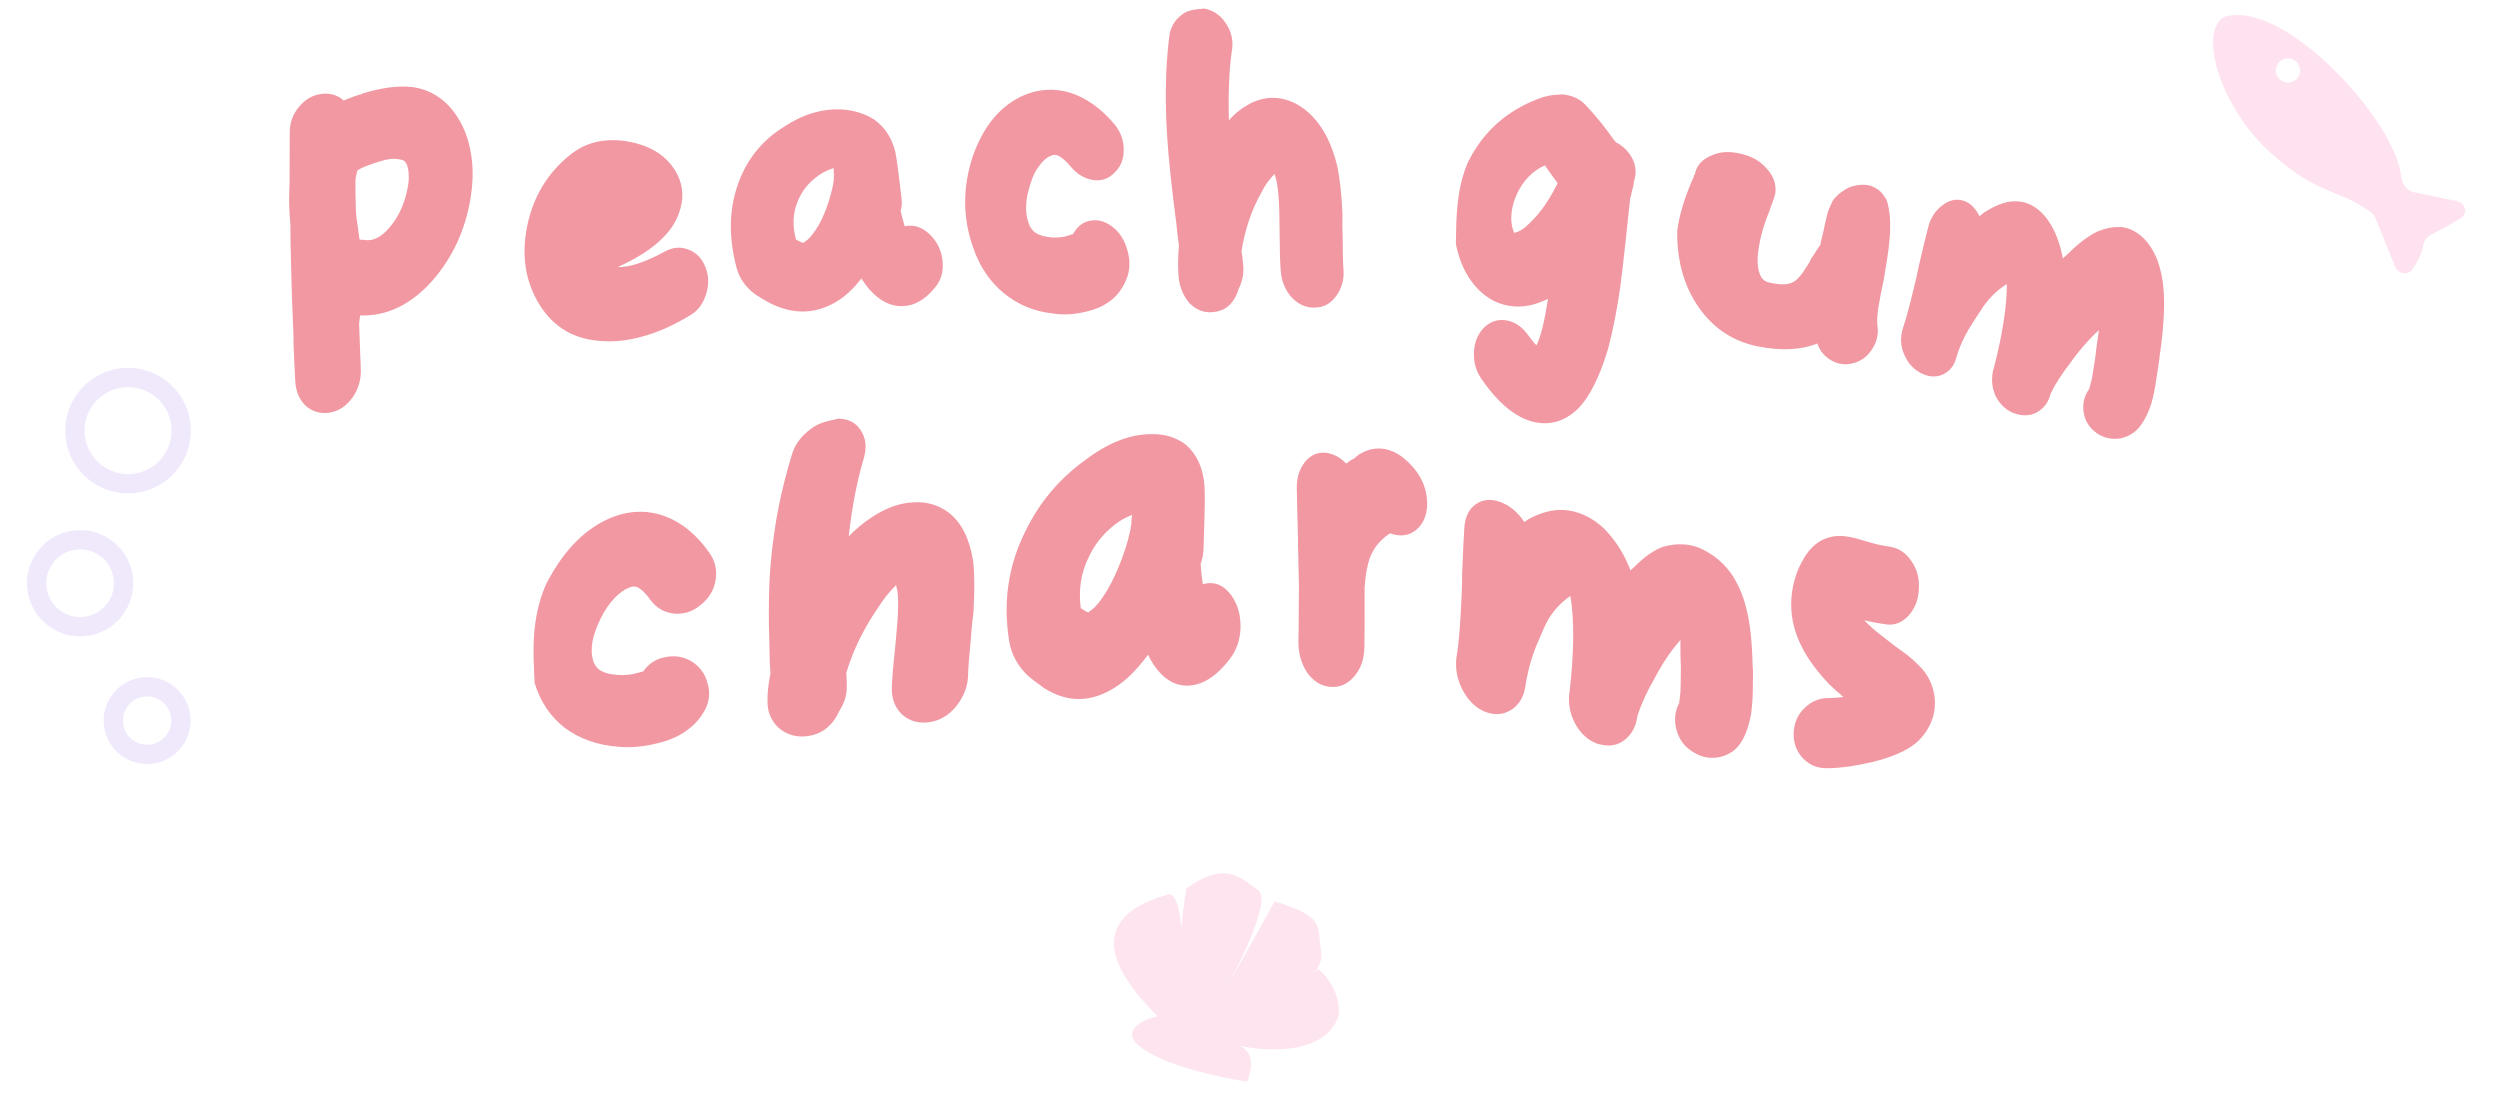 <svg xmlns="http://www.w3.org/2000/svg" fill="none" viewBox="0 0 486 213" height="213" width="486">
<path fill="#FDE4EF" d="M222.316 203.978C217.218 200.517 222.017 198.249 225.054 197.547C206.699 179.56 223.2 175.104 226.895 173.928C228.517 173.412 229.306 176.507 229.643 180.338C229.914 177.554 230.289 174.732 230.59 172.752C238.489 167.062 241.421 170.895 244.607 173.058C247.156 174.788 241.341 186.805 238.114 192.597L247.794 175.221C257.862 178.371 255.887 179.794 256.844 185.049C257.064 186.256 256.599 187.581 255.734 188.91L256.335 188.388C260.057 191.652 260.479 195.806 260.225 197.476C257.747 204.932 246.759 204.543 240.848 203.294C244.042 204.329 243.299 208.291 242.452 210.279C237.864 209.621 227.415 207.439 222.316 203.978Z"></path>
<circle stroke-width="3.757" stroke="#F0E9FC" transform="matrix(-0.991 0.132 0.132 0.991 35.862 130.584)" r="6.575" cy="8.454" cx="8.454"></circle>
<circle stroke-width="3.757" stroke="#F0E9FC" transform="matrix(-0.991 0.132 0.132 0.991 24.449 101.778)" r="8.454" cy="10.333" cx="10.333"></circle>
<circle stroke-width="3.757" stroke="#F0E9FC" transform="matrix(-0.991 0.132 0.132 0.991 35.383 70)" r="10.333" cy="12.211" cx="12.211"></circle>
<path fill="#FFE2EF" d="M432.571 3.231C444.323 -0.036 465.612 23.546 466.758 34.109C466.912 35.528 467.785 37.066 469.202 37.358L477.527 39.079C479.339 39.453 479.852 41.49 478.285 42.461C476.373 43.646 474.158 44.841 472.477 45.698C471.704 46.093 471.227 46.874 471.067 47.718C470.731 49.49 469.869 51.106 468.95 52.38C468.026 53.661 466.181 53.249 465.589 51.791L461.739 42.3C461.588 41.929 461.34 41.6 461.017 41.358C454.613 36.564 450.889 38.233 441.42 29.729C431.876 21.156 427.468 6.918 432.045 3.483C432.202 3.366 432.382 3.284 432.571 3.231ZM445.955 11.653C444.828 11.007 443.39 11.397 442.744 12.525C442.098 13.652 442.488 15.09 443.615 15.736C444.743 16.382 446.18 15.991 446.827 14.864C447.472 13.737 447.082 12.299 445.955 11.653Z"></path>
<g filter="url(#filter0_f_160_42)">
<g filter="url(#filter1_g_160_42)">
<path fill="#F198A2" d="M126.471 116.655C125.565 115.358 124.68 114.501 123.796 114.109C123.332 113.963 122.845 113.987 122.337 114.232C121.408 114.55 120.435 115.26 119.396 116.337C118.401 117.414 117.517 118.687 116.787 120.205C115.107 123.559 114.62 126.349 115.35 128.552C115.527 129.115 115.881 129.654 116.433 130.143C117.207 130.731 118.445 131.098 120.214 131.221C121.607 131.294 122.89 131.147 124.083 130.78C124.504 130.658 124.835 130.56 125.056 130.511C126.095 129.017 127.51 128.087 129.257 127.769C130.982 127.377 132.64 127.598 134.254 128.454C135.934 129.458 137.04 130.878 137.526 132.763C138.101 134.599 137.924 136.386 136.996 138.099C135.979 139.984 134.475 141.478 132.529 142.653C131.114 143.485 129.611 144.072 128.019 144.44C125.255 145.149 122.668 145.394 120.281 145.174C116.234 144.88 112.763 143.681 109.845 141.526C107.037 139.372 105.069 136.459 103.941 132.836C103.632 126.814 103.212 120.45 106.086 113.718C109.535 106.912 113.935 102.482 119.352 100.425C122.779 99.177 126.118 99.177 129.346 100.376C132.64 101.649 135.47 103.999 137.88 107.426C139.008 108.993 139.428 110.756 139.118 112.763C138.787 114.721 137.814 116.337 136.222 117.586C134.674 118.907 132.905 119.47 130.96 119.275C129.08 119.054 127.599 118.173 126.471 116.655ZM174.207 113.742C172.969 114.942 171.753 116.435 170.603 118.271C167.883 122.237 165.849 126.398 164.523 130.78C164.589 131.465 164.611 132.445 164.611 133.693C164.611 135.235 164.103 136.753 163.108 138.295C161.803 141.208 159.614 142.873 156.563 143.142C154.595 143.313 152.826 142.75 151.389 141.502C149.952 140.18 149.245 138.515 149.2 136.533C149.156 134.941 149.355 133.057 149.775 130.878C149.665 129.409 149.598 127.989 149.598 126.618C149.355 119.421 149.444 113.644 149.842 109.311C150.173 105.639 150.682 102.041 151.367 98.54C152.075 95.064 152.937 91.637 153.954 88.332C154.551 86.374 155.745 84.783 157.558 83.437C159.327 82.041 161.14 81.821 163.041 81.38C164.987 81.429 166.424 82.213 167.331 83.657C168.303 85.126 168.525 86.888 167.972 88.92C166.645 93.302 165.65 98.394 164.987 104.269C166.468 102.775 167.95 101.527 169.387 100.621C172.062 98.81 174.76 97.806 177.435 97.659C180.132 97.463 182.498 98.173 184.554 99.74C186.964 101.698 188.512 104.807 189.175 109.067C189.463 111.441 189.485 114.77 189.242 119.054C189.175 119.617 189.065 120.523 188.932 121.649C188.844 122.824 188.777 123.681 188.733 124.219C188.379 127.867 188.202 130.119 188.202 131.098C188.18 133.252 187.451 135.284 185.991 137.169C184.554 138.981 182.808 140.058 180.751 140.376C178.673 140.694 176.926 140.229 175.445 138.981C174.052 137.683 173.344 135.97 173.367 133.84C173.389 132.322 173.61 129.654 174.03 125.786C174.163 124.415 174.295 122.922 174.428 121.282C174.649 118.418 174.671 116.239 174.428 114.795C174.339 114.305 174.251 113.963 174.207 113.742ZM219.93 101.992C219.93 101.16 219.997 100.523 220.107 100.083C218.891 100.548 217.763 101.16 216.813 101.919C214.425 103.755 212.656 105.982 211.484 108.675C210.136 111.49 209.649 114.672 210.091 118.222C210.401 118.442 210.71 118.614 210.976 118.761C211.13 118.907 211.307 119.005 211.462 118.981L211.528 119.054L211.617 119.03C211.683 119.03 211.705 119.005 211.705 118.932L211.86 118.809C212.877 118.197 214.027 116.778 215.376 114.526C216.57 112.445 217.719 109.85 218.758 106.717C219.201 105.346 219.488 104.22 219.665 103.363C219.798 102.849 219.842 102.482 219.842 102.286C219.842 102.163 219.864 102.114 219.93 102.09V101.992ZM233.815 113.571C236.071 112.934 237.928 113.718 239.431 115.823C240.647 117.585 241.222 119.642 241.156 122.065C241.089 124.391 240.382 126.398 239.055 128.136C237.264 130.462 235.385 132.028 233.484 132.763C230.786 133.766 228.354 133.326 226.254 131.514C225.104 130.511 224.065 129.115 223.18 127.279C221.08 130.119 218.957 132.273 216.746 133.644C212.059 136.631 207.438 136.631 202.906 133.718C201.468 132.689 200.385 131.857 199.655 131.196C197.798 129.36 196.648 127.23 196.206 124.758C194.946 117.145 195.985 110.046 199.28 103.387C201.999 97.757 205.868 93.13 210.843 89.532C215.309 86.129 219.621 84.391 223.822 84.391C226.431 84.342 228.642 85.028 230.499 86.423C232.643 88.284 233.882 90.927 234.147 94.379C234.258 96.288 234.213 99.103 234.081 102.873L233.97 106.668C233.926 107.696 233.749 108.699 233.395 109.679C233.506 111.245 233.661 112.543 233.815 113.571ZM270.208 103.681C267.909 105.199 266.45 107.255 265.897 109.85C265.609 110.927 265.41 112.42 265.278 114.281V115.456C265.3 120.303 265.278 123.828 265.234 125.909C265.189 128.234 264.504 130.119 263.155 131.612C261.873 133.057 260.325 133.693 258.534 133.522C256.765 133.35 255.262 132.396 254.046 130.658C252.896 128.846 252.343 126.765 252.41 124.391C252.454 122.775 252.476 121.16 252.476 119.519C252.476 117.855 252.476 115.994 252.52 113.987L252.321 105.493L252.343 104.513C252.299 104.22 252.299 103.926 252.299 103.51C252.233 101.013 252.144 98.198 252.1 95.064C252.034 92.91 252.587 91.172 253.692 89.801C254.82 88.406 256.213 87.843 257.915 88.039C259.308 88.259 260.568 88.945 261.718 90.12C262.205 89.752 262.603 89.459 262.89 89.287C262.956 89.312 263.045 89.238 263.199 89.165C263.354 89.018 263.509 88.871 263.708 88.724C263.973 88.553 264.106 88.43 264.15 88.381C265.256 87.721 266.251 87.329 267.224 87.231C268.771 87.059 270.341 87.402 271.867 88.332C273.171 89.165 274.343 90.291 275.426 91.735C276.709 93.547 277.372 95.529 277.438 97.684C277.483 99.764 276.886 101.453 275.647 102.702C274.166 104.146 272.353 104.44 270.208 103.681ZM326.677 124.415C324.82 126.496 323.095 129.066 321.504 132.151C320.619 133.644 319.845 135.235 319.138 136.949C319.049 137.145 318.784 137.757 318.452 138.76C318.452 138.809 318.408 138.932 318.342 139.103C318.342 139.201 318.32 139.299 318.275 139.348L318.253 139.593C317.944 141.404 317.148 142.799 315.821 143.852C314.561 144.831 313.058 145.149 311.399 144.782L310.603 144.611C308.923 144.023 307.552 142.873 306.469 141.135C305.43 139.372 304.943 137.536 305.009 135.529C305.009 135.48 305.009 135.333 305.032 135.162C305.076 134.966 305.098 134.819 305.098 134.721C306.027 126.741 306.049 120.474 305.297 115.921V115.847C303.02 117.39 301.295 119.446 300.145 122.09C299.239 124.17 298.752 125.297 298.686 125.468C297.647 128.038 296.917 130.755 296.497 133.62C296.188 135.456 295.37 136.851 294.065 137.806C292.716 138.76 291.257 139.03 289.665 138.662C289.112 138.516 288.759 138.418 288.515 138.295C286.923 137.585 285.619 136.361 284.558 134.55C283.519 132.738 283.032 130.878 283.054 128.944C283.076 128.356 283.098 127.916 283.165 127.598C283.585 125.272 283.939 121.013 284.182 114.893C284.226 113.448 284.248 112.445 284.226 111.882C284.403 107.231 284.558 104.122 284.668 102.531C284.823 100.45 285.597 98.908 286.99 97.953C288.427 96.998 290.085 96.949 291.898 97.684C293.579 98.345 295.06 99.593 296.342 101.478C296.431 101.453 296.563 101.356 296.718 101.209C296.917 101.086 297.094 100.964 297.205 100.89C299.57 99.618 301.781 99.055 303.86 99.128C306.69 99.275 309.343 100.45 311.775 102.702C313.809 104.758 315.423 107.157 316.595 109.972C316.728 110.193 316.816 110.486 316.949 110.903L317.855 110.07C319.646 108.259 321.437 107.01 323.206 106.325C324.665 105.909 326.036 105.737 327.274 105.835C329.021 105.909 330.812 106.521 332.625 107.745C334.173 108.724 335.588 110.095 336.826 111.906C337.776 113.448 338.55 115.064 339.059 116.753C339.987 119.666 340.54 123.51 340.673 128.259C340.673 128.773 340.717 129.532 340.783 130.511L340.739 134.452C340.717 136.165 340.562 137.659 340.385 138.981C340.01 140.963 339.457 142.628 338.683 143.925C337.776 145.59 336.406 146.618 334.571 147.108C332.735 147.573 330.967 147.304 329.33 146.3C327.628 145.345 326.522 143.95 325.992 142.138C325.395 140.254 325.55 138.491 326.346 136.777C326.39 136.802 326.434 136.777 326.434 136.728C326.434 136.68 326.456 136.557 326.456 136.386C326.5 136.214 326.522 136.068 326.522 135.97C326.655 135.088 326.721 134.158 326.721 133.179L326.766 129.727C326.721 128.601 326.677 127.72 326.677 127.059V124.415ZM358.361 135.505C356.924 134.256 355.995 133.424 355.619 133.032C354.094 131.465 352.767 129.801 351.617 128.087C350.048 125.688 348.986 123.216 348.5 120.67C347.947 117.61 348.19 114.648 349.163 111.784C349.495 110.829 349.76 110.144 350.003 109.801C351.838 105.884 354.58 104.024 358.162 104.195C359.378 104.318 360.528 104.538 361.589 104.881C361.744 104.93 362.606 105.199 364.22 105.639C364.928 105.86 365.967 106.056 367.338 106.276C369.062 106.521 370.499 107.451 371.583 109.091C372.71 110.707 373.175 112.543 373.02 114.575C372.931 116.631 372.246 118.32 370.986 119.715C369.77 121.037 368.31 121.6 366.63 121.38C365.657 121.257 364.264 121.013 362.407 120.572C363.468 121.698 364.684 122.751 366.033 123.754C366.121 123.828 366.851 124.391 368.156 125.419C369.526 126.398 370.344 127.01 370.698 127.279C371.45 127.867 372.202 128.528 372.909 129.238C373.926 130.192 374.678 131.245 375.209 132.42C376.226 134.623 376.425 136.949 375.784 139.348C375.142 141.429 373.993 143.167 372.29 144.586C370.455 146.031 367.691 147.23 363.999 148.136C362.319 148.503 360.904 148.797 359.732 148.968C357.83 149.238 356.216 149.36 354.823 149.335C353.077 149.286 351.595 148.601 350.357 147.279C349.141 145.859 348.588 144.219 348.699 142.31C348.809 140.425 349.517 138.834 350.866 137.585C352.236 136.263 353.85 135.651 355.641 135.7C356.15 135.7 357.056 135.651 358.361 135.505Z"></path>
<path fill="#F198A2" d="M69.201 41.388C69.235 41.829 69.342 42.617 69.501 43.729C69.503 43.776 69.608 44.494 69.795 45.838C69.805 46.187 69.854 46.418 69.922 46.579C69.964 46.578 70.091 46.596 70.281 46.613C70.554 46.603 70.744 46.642 70.913 46.66C72.519 46.904 74.074 46.126 75.661 44.298C77.512 42.159 78.717 39.506 79.276 36.365C79.514 35.145 79.523 34.027 79.367 33.008C79.218 32.245 79.035 31.762 78.819 31.56C78.662 31.217 78.257 31.045 77.645 30.997C76.543 30.711 75.035 30.929 73.099 31.628L72.932 31.657L72.786 31.709C71.037 32.308 69.998 32.765 69.648 33.033L69.566 33.083L69.505 33.155C69.445 33.251 69.425 33.298 69.426 33.344C69.275 33.909 69.144 34.472 69.1 35.103C69.077 36.478 69.117 38.549 69.201 41.388ZM57.196 70.144L57.179 69.562C57.081 67.656 57.041 66.307 57.059 65.491C56.782 58.956 56.626 54.397 56.592 51.789C56.487 48.253 56.451 45.599 56.461 43.805C56.329 42.18 56.221 40.646 56.198 39.157C56.217 37.689 56.248 36.593 56.288 35.823C56.296 31.793 56.301 28.416 56.326 25.69C56.333 23.803 56.938 22.174 58.157 20.732C59.417 19.243 60.928 18.396 62.691 18.239C64.306 18.088 65.686 18.503 66.832 19.557C66.957 19.529 67.019 19.48 67.059 19.432C68.39 18.895 69.389 18.533 70.12 18.343L70.266 18.314C70.308 18.313 70.329 18.312 70.329 18.312C70.327 18.242 70.347 18.218 70.389 18.217C74.161 17.009 77.494 16.609 80.386 16.947C83.663 17.48 86.214 19.112 88.161 21.65C89.912 23.939 91.067 26.738 91.585 30.027C92.019 32.62 91.979 35.533 91.442 38.72C90.439 44.649 88.049 49.929 84.205 54.4C79.992 59.188 75.243 61.502 70.021 61.319C69.952 61.834 69.901 62.255 69.847 62.559C69.812 62.794 69.802 63.19 69.841 63.771C69.902 65.865 70.002 68.516 70.14 71.772C70.221 73.819 69.665 75.656 68.495 77.328C67.322 78.931 65.878 79.915 64.099 80.212C62.34 80.486 60.771 80.053 59.454 78.913C58.177 77.702 57.498 76.073 57.395 74.027L57.196 70.144ZM120.042 51.939C122.504 51.967 125.586 50.9 129.23 48.905C130.761 48.058 132.314 47.908 133.847 48.528C135.4 49.124 136.506 50.249 137.146 51.972C137.827 53.671 137.837 55.441 137.22 57.327C136.622 59.165 135.589 60.507 134.057 61.354C130.895 63.262 127.843 64.63 124.921 65.411C121.958 66.24 119.127 66.529 116.384 66.256C110.985 65.799 106.972 63.126 104.326 58.284C101.879 53.784 101.35 48.703 102.678 43.065C104.007 37.52 106.925 33.036 111.412 29.659C114.316 27.551 117.787 26.843 121.865 27.464C125.84 28.136 128.77 29.753 130.697 32.339C132.318 34.516 132.914 36.87 132.544 39.329C132.115 41.883 130.94 44.138 129 46.095C126.917 48.243 123.924 50.192 120.042 51.939ZM162.136 34.112C162.054 33.486 162.04 32.998 162.072 32.671C161.01 33.012 160.034 33.466 159.231 34.031C157.252 35.407 155.851 37.135 155.07 39.166C154.126 41.389 154.009 43.839 154.742 46.584C155.041 46.76 155.318 46.866 155.595 46.996C155.768 47.13 155.916 47.171 156.062 47.142L156.128 47.233L156.212 47.23C156.253 47.182 156.273 47.158 156.273 47.135L156.416 47.013C157.244 46.564 158.158 45.436 159.18 43.722C160.1 42.105 160.882 40.074 161.546 37.627C161.831 36.592 161.996 35.771 162.061 35.117C162.113 34.742 162.125 34.462 162.1 34.323C162.076 34.208 162.096 34.184 162.138 34.182L162.136 34.112ZM175.87 43.98C177.793 43.584 179.516 44.221 181.081 45.911C182.362 47.285 183.085 48.959 183.247 50.887C183.408 52.767 182.971 54.367 181.917 55.709C180.477 57.532 178.913 58.706 177.246 59.232C174.888 59.9 172.665 59.421 170.597 57.773C169.455 56.859 168.41 55.663 167.46 54.136C165.778 56.293 163.996 57.918 162.132 58.917C158.158 61.111 154.033 61.074 149.807 58.991C148.439 58.272 147.453 57.655 146.745 57.168C144.98 55.835 143.795 54.177 143.233 52.218C141.511 45.899 141.718 40.092 143.795 34.916C145.518 30.568 148.383 27.157 152.391 24.659C156.104 22.196 159.92 21.056 163.756 21.29C166.159 21.459 168.22 22.13 169.999 23.277C172.107 24.831 173.431 26.926 174.056 29.558C174.329 30.993 174.623 33.102 174.937 35.885L175.273 38.738C175.359 39.503 175.319 40.273 175.087 40.98C175.354 42.182 175.614 43.174 175.87 43.98ZM208.242 32.491C207.282 31.314 206.375 30.532 205.545 30.189C205.12 30.065 204.7 30.08 204.306 30.281C203.536 30.565 202.777 31.198 202.049 32.202C201.319 33.137 200.744 34.299 200.342 35.665C199.297 38.754 199.186 41.389 200.006 43.503C200.19 44.055 200.542 44.578 201.04 45.049C201.773 45.651 202.877 46.007 204.46 46.16C205.682 46.232 206.794 46.122 207.793 45.76C208.147 45.654 208.418 45.551 208.605 45.497C209.424 44.024 210.513 43.146 211.937 42.908C213.359 42.623 214.737 42.993 216.134 43.99C217.618 45.078 218.632 46.672 219.175 48.678C219.739 50.661 219.689 52.526 218.983 54.275C218.199 56.213 217.003 57.747 215.373 58.831C214.177 59.643 212.888 60.155 211.53 60.484C209.088 61.131 206.82 61.283 204.707 60.941C201.035 60.561 197.84 59.209 195.101 56.956C192.406 54.724 190.426 51.791 189.182 48.133C187.119 42.362 187.11 36.376 189.139 30.294C191.277 24.3 194.612 20.407 199.203 18.447C202.071 17.272 205.054 17.117 208.132 18.054C211.212 19.061 214.069 21.077 216.664 24.174C217.842 25.599 218.459 27.253 218.451 29.14C218.464 30.98 217.855 32.446 216.647 33.584C215.504 34.767 214.108 35.236 212.439 34.994C210.832 34.703 209.42 33.892 208.242 32.491ZM247.768 33.832C246.847 34.727 245.957 35.924 245.183 37.489C243.283 40.842 242.028 44.637 241.351 48.784C241.477 49.478 241.568 50.43 241.688 51.66C241.818 53.193 241.545 54.647 240.81 56.117C239.948 58.99 238.247 60.519 235.686 60.681C234.007 60.835 232.517 60.237 231.194 58.888C229.952 57.419 229.247 55.627 229.101 53.536C228.967 51.864 228.994 49.93 229.183 47.757C228.969 46.228 228.801 44.79 228.675 43.397C227.726 36.164 227.139 30.549 226.891 26.436C226.662 22.95 226.584 19.599 226.657 16.359C226.71 13.166 226.934 10.06 227.308 7.066C227.531 5.334 228.331 3.931 229.689 2.904C231.025 1.831 232.539 1.822 234.154 1.671C235.868 2.005 237.243 2.956 238.255 4.457C239.309 5.979 239.736 7.618 239.538 9.441C238.936 13.306 238.758 17.948 238.897 23.369C239.997 22.165 241.106 21.24 242.223 20.594C244.309 19.284 246.503 18.785 248.806 19.121C251.11 19.48 253.205 20.639 255.136 22.619C257.372 24.96 258.982 28.186 259.966 32.319C260.454 34.584 260.797 37.646 260.974 41.529C260.968 42.042 260.949 42.811 260.959 43.859C260.989 44.883 261.013 45.674 261.006 46.163C261.038 49.4 261.078 51.448 261.167 52.33C261.33 54.303 260.854 55.998 259.784 57.504C258.734 58.986 257.368 59.757 255.665 59.795C253.985 59.88 252.472 59.236 251.149 57.863C249.866 56.465 249.142 54.721 248.977 52.701C248.849 51.238 248.775 48.725 248.753 45.116C248.736 43.836 248.717 42.462 248.693 40.949C248.615 38.297 248.408 36.278 248.093 34.868C247.952 34.385 247.838 34.062 247.768 33.832Z"></path>
<path fill="#F198A2" d="M294.371 45.281C294.413 45.285 294.656 45.19 295.118 45.021C295.978 44.702 297.078 43.766 298.459 42.242C300.096 40.459 301.491 38.226 302.807 35.631C302.769 35.58 302.672 35.452 302.579 35.277C302.443 35.098 302.367 34.973 302.267 34.892C301.496 33.823 300.841 32.908 300.323 32.147C297.883 33.261 296.067 35.146 294.88 37.73C293.867 40 293.55 42.123 293.97 44.129C294.169 44.858 294.332 45.229 294.371 45.281ZM298.702 67.124C299.543 65.406 300.27 62.422 300.931 58.106L300.045 58.494C297.387 59.658 294.823 59.908 292.29 59.213C289.84 58.551 287.718 56.996 285.982 54.603C284.556 52.619 283.589 50.229 283.019 47.428C283.1 42.322 283.086 37.065 285.256 31.782C287.941 26.194 292.128 22.171 297.84 19.692C297.883 19.696 297.992 19.659 298.17 19.581C298.326 19.502 298.458 19.444 298.57 19.383L300.044 18.863C300.809 18.652 301.483 18.504 302.085 18.468C302.989 18.389 303.612 18.355 303.932 18.362C304.65 18.479 305.198 18.579 305.53 18.706C306.551 19.041 307.408 19.573 308.102 20.256C308.933 21.117 309.972 22.307 311.221 23.824C311.98 24.773 312.852 25.923 313.794 27.269C313.894 27.349 313.991 27.477 314.148 27.658C315.564 28.41 316.615 29.459 317.302 30.78C317.987 32.124 318.137 33.488 317.75 34.871C317.633 35.263 317.579 35.684 317.524 36.104L317.153 37.56C317.125 37.913 317.034 38.259 316.9 38.601C316.253 44.647 315.665 50.485 314.954 55.98C314.343 60.206 313.596 63.993 312.734 67.342C311.554 71.466 310.162 74.741 308.533 77.235C307.39 78.995 306.048 80.286 304.548 81.136C302.668 82.209 300.632 82.533 298.38 82.079C294.848 81.312 291.427 78.591 288.104 73.819C286.986 72.267 286.442 70.486 286.533 68.506C286.6 66.571 287.258 65.001 288.45 63.72C289.676 62.536 291.084 62.033 292.671 62.257C294.32 62.487 295.706 63.355 296.868 64.887C297.717 66.058 298.321 66.803 298.702 67.124ZM345.122 37.561C345.018 38.072 344.84 38.694 344.55 39.4C344.546 39.447 344.441 39.697 344.255 40.153C344.139 40.544 344.053 40.82 343.999 40.956C342.863 43.712 342.175 46.202 341.874 48.398C341.501 50.682 341.66 52.473 342.327 53.769C342.667 54.346 343.129 54.722 343.716 54.873C345.142 55.224 346.267 55.333 347.086 55.246C347.515 55.24 347.973 55.119 348.46 54.905C349.327 54.492 350.266 53.422 351.3 51.699C351.302 51.676 351.373 51.588 351.421 51.522C351.513 51.436 351.54 51.367 351.571 51.252C351.645 51.117 351.717 51.029 351.809 50.944C351.814 50.873 351.893 50.691 352 50.417L352.265 50.041C352.852 49.103 353.41 48.257 353.917 47.525C353.916 47.264 353.986 46.916 354.108 46.454L354.517 44.789C354.669 43.952 354.897 42.956 355.179 41.823C355.236 41.639 355.276 41.406 355.361 41.13C355.467 40.88 355.524 40.696 355.574 40.606C355.807 40.084 356.02 39.56 356.225 39.13C356.472 38.704 356.847 38.29 357.285 37.883C357.745 37.477 358.199 37.142 358.714 36.837C359.436 36.362 360.38 36.051 361.456 35.965C362.665 35.822 363.74 36.02 364.658 36.582C365.374 36.983 365.87 37.481 366.19 38.032C366.641 38.549 366.894 39.142 367.015 39.769C367.483 41.708 367.591 44.134 367.268 47.156C367.164 48.472 366.813 50.758 366.255 54.043L366.177 54.485C365.776 56.317 365.418 58.152 365.127 59.947C364.94 61.231 364.878 62.291 364.958 63.174C365.236 64.811 364.919 66.39 363.948 67.859C363.019 69.332 361.727 70.272 360.115 70.638C358.653 71.017 357.26 70.788 355.992 70.05C354.703 69.31 353.783 68.227 353.298 66.784C350.034 68.055 346.235 68.232 341.771 67.352C336.003 66.203 331.609 62.796 328.674 57.162C326.914 53.725 325.964 49.49 326.053 44.835C326.423 42.03 327.335 38.874 328.829 35.373C328.865 35.187 328.996 34.892 329.218 34.511C329.288 34.162 329.369 33.957 329.395 33.889L329.446 34.059C329.707 32.38 330.702 31.15 332.433 30.346C334.146 29.494 336.126 29.33 338.329 29.874C340.516 30.345 342.214 31.314 343.506 32.836C344.824 34.289 345.34 35.877 345.122 37.561ZM408.03 64.183C406.003 66.024 404.074 68.252 402.243 70.869C401.269 72.101 400.398 73.39 399.583 74.779C399.462 74.957 399.188 75.451 398.782 76.264C398.778 76.311 398.707 76.399 398.655 76.513C398.625 76.628 398.6 76.673 398.552 76.739L398.514 76.949C398.079 78.398 397.226 79.452 395.952 80.158C394.745 80.823 393.37 80.903 391.93 80.456L391.243 80.224C389.838 79.591 388.766 78.541 387.984 77.069C387.289 75.581 387.095 73.976 387.394 72.348C387.398 72.301 387.407 72.183 387.418 72.042C387.514 71.909 387.544 71.794 387.575 71.679C389.298 65.003 390.142 59.45 390.128 55.282L390.133 55.211C387.997 56.544 386.273 58.343 384.923 60.556C383.827 62.249 383.222 63.138 383.169 63.275C381.876 65.305 380.869 67.504 380.242 69.763C379.785 71.211 378.983 72.175 377.76 72.767C376.541 73.312 375.299 73.335 373.995 72.783C373.561 72.599 373.252 72.45 373.089 72.34C371.843 71.604 370.881 70.517 370.247 69.059C369.606 67.695 369.416 66.303 369.683 64.814C369.763 64.348 369.852 64.025 369.938 63.75C370.572 61.941 371.452 58.64 372.553 53.893C372.814 52.758 372.983 51.969 373.06 51.527C373.904 47.868 374.507 45.369 374.866 44.078C375.325 42.323 376.246 40.944 377.566 39.935C378.929 38.907 380.28 38.588 381.68 39.007C382.952 39.414 383.987 40.39 384.801 42.007C384.868 41.966 384.982 41.882 385.163 41.758C385.324 41.608 385.482 41.505 385.576 41.395C387.739 39.994 389.66 39.233 391.335 39.134C393.697 39.007 395.803 39.968 397.602 42.106C399.12 44.005 400.21 46.454 400.819 49.306C400.888 49.526 400.97 49.842 401.002 50.247L402.013 49.35C403.989 47.339 405.921 45.892 407.788 44.984C409.268 44.392 410.572 44.116 411.747 44.135C413.377 44.079 414.929 44.726 416.409 46.029C417.647 47.143 418.68 48.687 419.46 50.727C420.052 52.441 420.427 54.206 420.579 56.067C420.848 59.171 420.659 63.201 420 68.038C419.919 68.527 419.817 69.275 419.72 70.236L419.146 73.992C418.916 75.556 418.637 76.926 418.306 78.149C417.783 79.898 417.113 81.348 416.272 82.522C415.328 83.922 413.975 84.81 412.275 85.214C410.564 85.498 409.008 85.159 407.628 84.221C406.232 83.21 405.372 81.919 405.09 80.33C404.796 78.644 405.109 77.112 406.026 75.78C406.069 75.784 406.111 75.788 406.115 75.741C406.118 75.694 406.128 75.577 406.16 75.438C406.235 75.303 406.286 75.189 406.296 75.072C406.507 74.287 406.72 73.48 406.833 72.591L407.343 69.373C407.45 68.294 407.559 67.452 407.653 66.799L408.03 64.183Z"></path>
</g>
</g>
<defs>
<filter color-interpolation-filters="sRGB" filterUnits="userSpaceOnUse" height="148.938" width="371.008" y="1.036" x="53.365" id="filter0_f_160_42">
<feFlood result="BackgroundImageFix" flood-opacity="0"></feFlood>
<feBlend result="shape" in2="BackgroundImageFix" in="SourceGraphic" mode="normal"></feBlend>
<feGaussianBlur result="effect1_foregroundBlur_160_42" stdDeviation="0.318"></feGaussianBlur>
</filter>
<filter color-interpolation-filters="sRGB" filterUnits="userSpaceOnUse" height="149.785" width="371.855" y="0.612" x="52.941" id="filter1_g_160_42">
<feFlood result="BackgroundImageFix" flood-opacity="0"></feFlood>
<feBlend result="shape" in2="BackgroundImageFix" in="SourceGraphic" mode="normal"></feBlend>
<feTurbulence seed="5691" numOctaves="3" baseFrequency="0.787 0.787" type="fractalNoise"></feTurbulence>
<feDisplacementMap height="100%" width="100%" result="displacedImage" yChannelSelector="G" xChannelSelector="R" scale="2.117" in="shape"></feDisplacementMap>
<feMerge result="effect1_texture_160_42">
<feMergeNode in="displacedImage"></feMergeNode>
</feMerge>
</filter>
</defs>
</svg>
